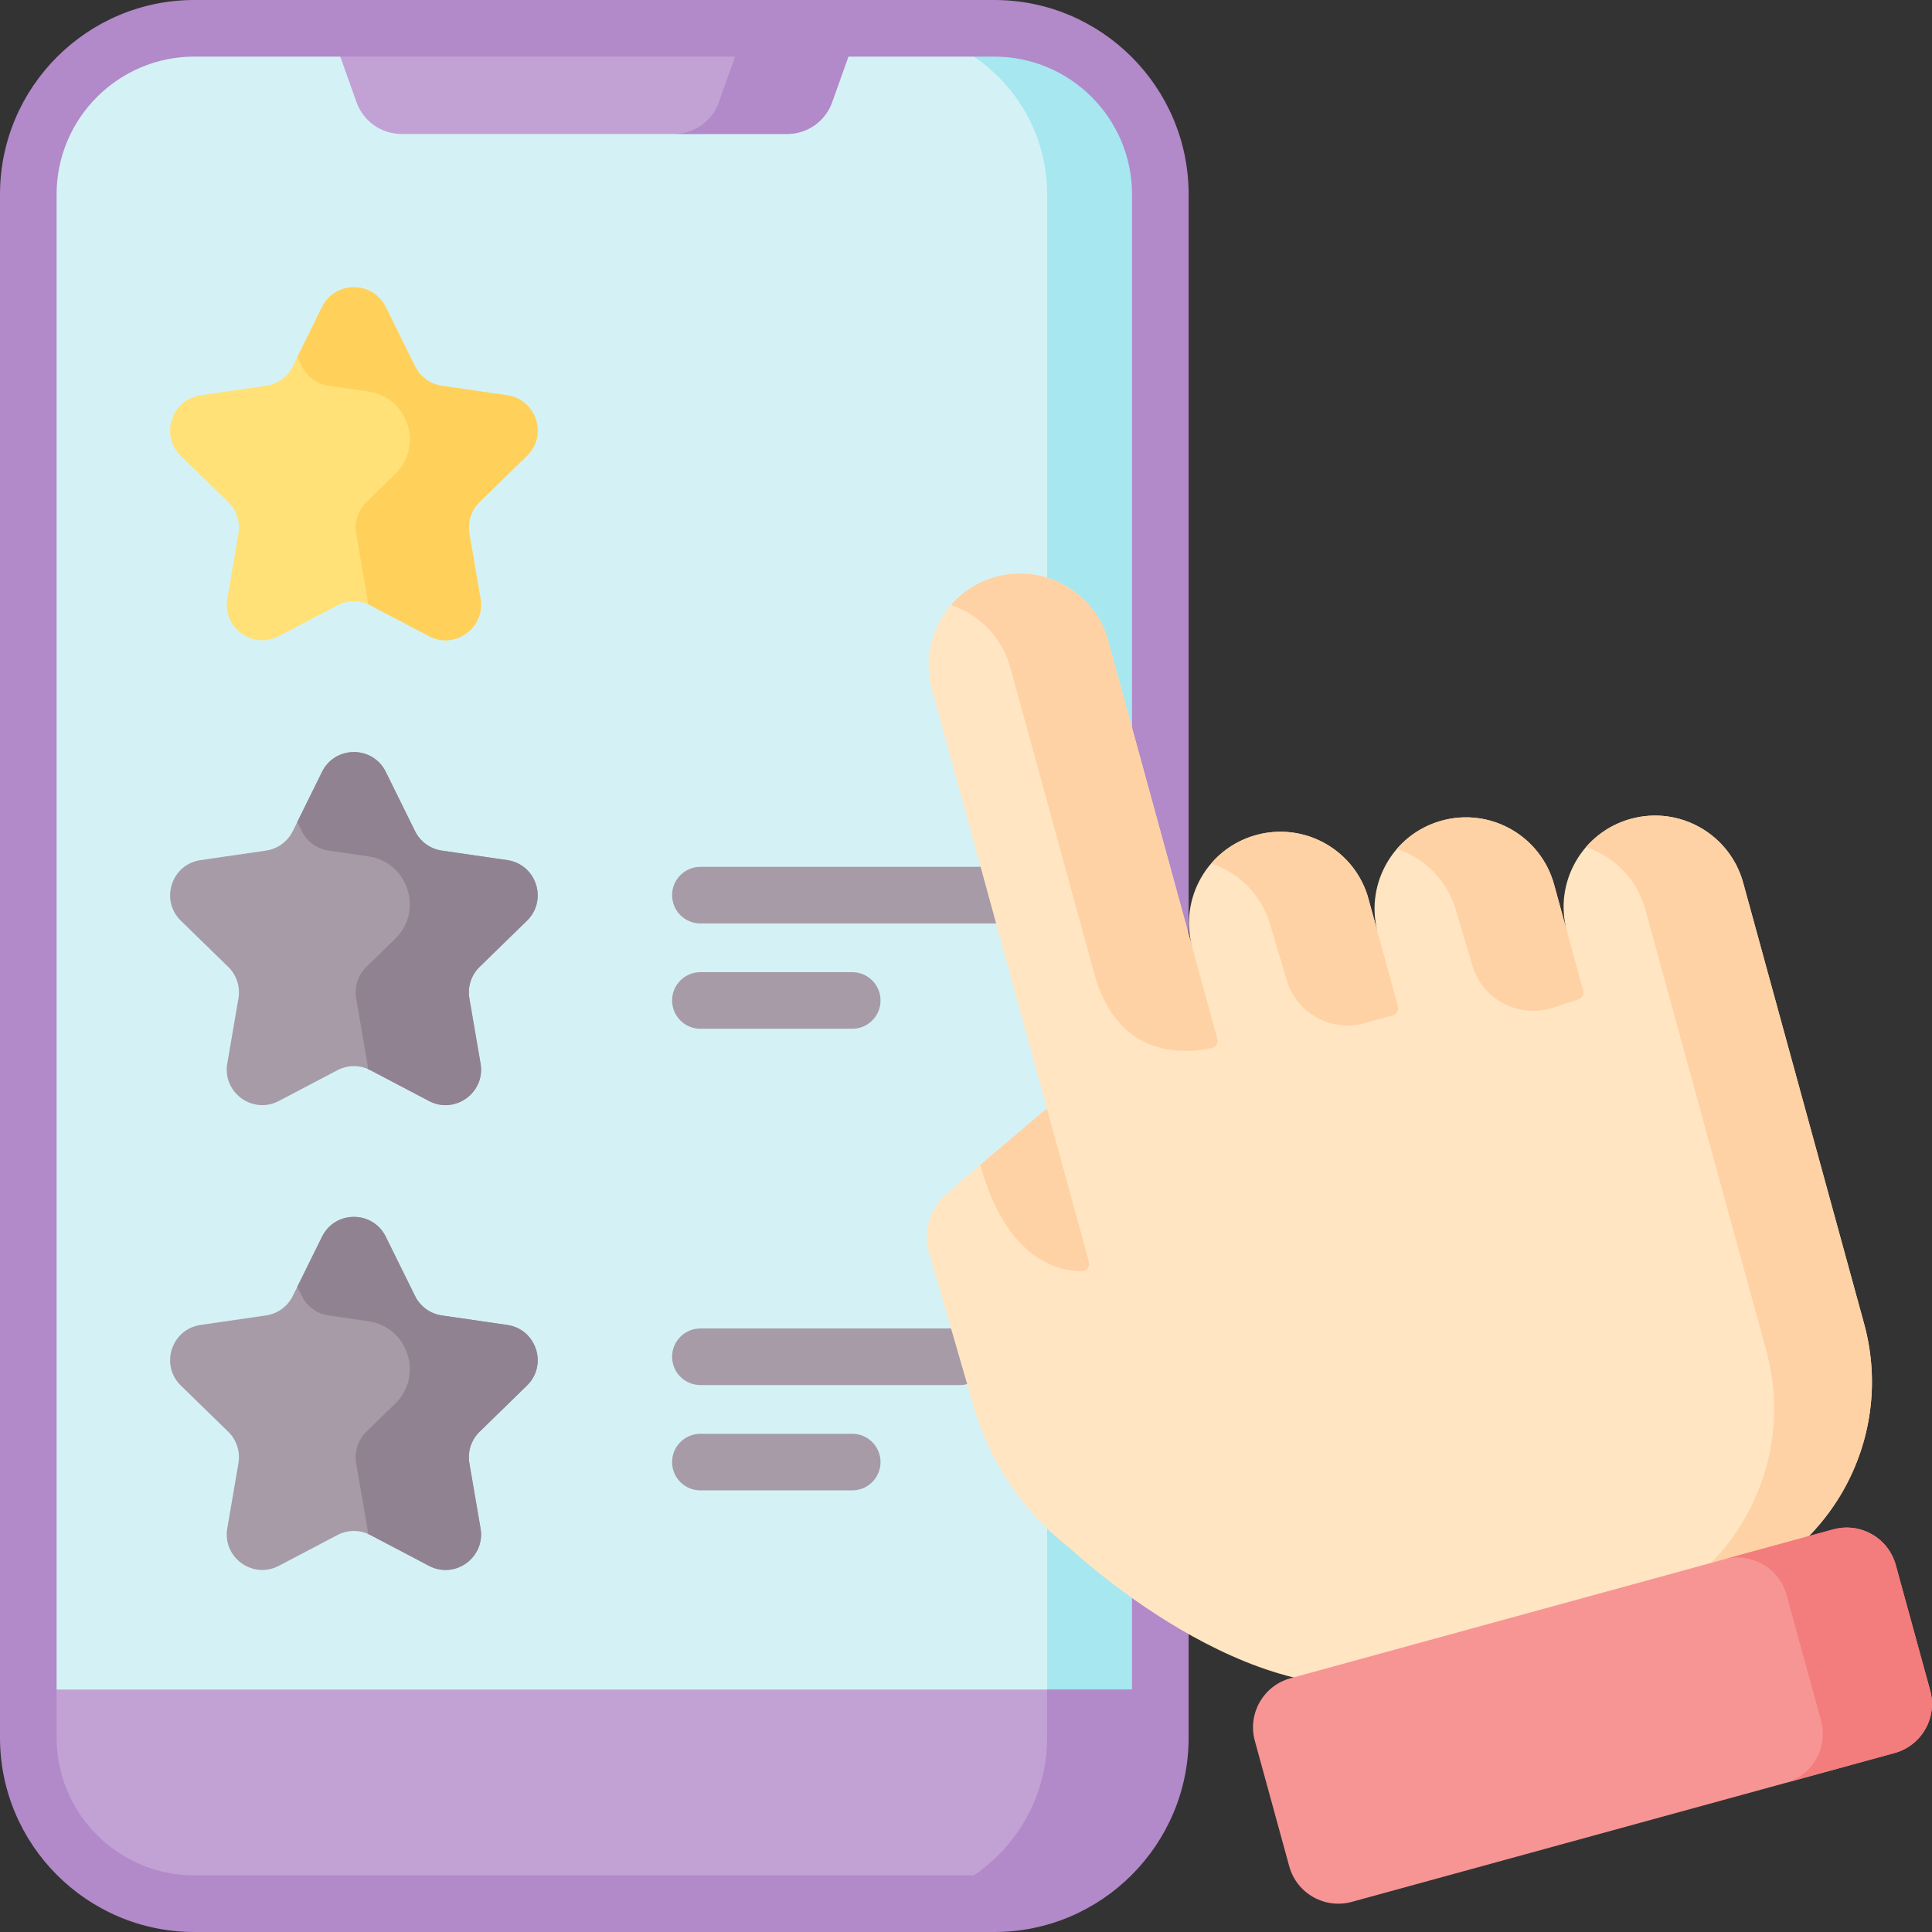 <svg id="Layer_1" enable-background="new 0 0 512 512" height="512" viewBox="0 0 512 512" width="512" xmlns="http://www.w3.org/2000/svg"><rect x="0" y="0" width="512" height="512" fill="#333333" stroke="none"/><g><path d="m263.5 504.5h-212c-24.301 0-44-19.699-44-44v-409c0-24.301 19.699-44 44-44h212c24.301 0 44 19.699 44 44v409c0 24.301-19.699 44-44 44z" fill="#d4f2f6"/><path d="m263.5 7.5h-30c24.301 0 44 19.699 44 44v409c0 24.301-19.699 44-44 44h30c24.301 0 44-19.699 44-44v-409c0-24.301-19.699-44-44-44z" fill="#a6e7f0"/><path d="m87.5 7.5 6.991 19.6c1.796 5.037 6.566 8.4 11.914 8.4h102.191c5.348 0 10.117-3.363 11.914-8.4l6.99-19.6z" fill="#c2a1d5"/><path d="m197.5 7.5-6.991 19.6c-1.796 5.037-6.566 8.4-11.914 8.4h30c5.348 0 10.117-3.363 11.914-8.4l6.991-19.6z" fill="#b289c9"/><path d="m263.5 504.5h-212c-24.301 0-44-19.699-44-44v-12.753h300v12.753c0 24.301-19.699 44-44 44z" fill="#c2a1d5"/><path d="m277.5 447.747v12.753c0 24.301-19.699 44-44 44h30c24.301 0 44-19.699 44-44v-12.753z" fill="#b289c9"/><path d="m263.5 0h-212c-28.397 0-51.5 23.103-51.5 51.5v409c0 28.397 23.103 51.5 51.5 51.5h212c28.397 0 51.5-23.103 51.5-51.5v-409c0-28.397-23.103-51.5-51.5-51.5zm36.5 460.5c0 20.126-16.374 36.5-36.5 36.5h-212c-20.126 0-36.5-16.374-36.5-36.5v-409c0-20.126 16.374-36.5 36.5-36.5h212c20.126 0 36.5 16.374 36.5 36.5z" fill="#b289c9"/><path d="m102.238 81.364 7.754 15.711c1.372 2.781 4.025 4.708 7.094 5.154l17.338 2.519c7.728 1.123 10.813 10.619 5.221 16.07l-12.546 12.229c-2.22 2.164-3.234 5.283-2.71 8.339l2.962 17.268c1.32 7.696-6.758 13.566-13.67 9.932l-15.507-8.153c-2.745-1.443-6.024-1.443-8.768 0l-15.507 8.153c-6.912 3.634-14.99-2.235-13.67-9.932l2.962-17.268c.524-3.056-.489-6.175-2.71-8.339l-12.546-12.229c-5.592-5.451-2.506-14.947 5.221-16.07l17.338-2.519c3.069-.446 5.721-2.373 7.094-5.154l7.754-15.711c3.455-7.002 13.44-7.002 16.896 0z" fill="#ffe177"/><g><path d="m139.644 120.818c5.592-5.451 2.506-14.947-5.221-16.07l-17.338-2.519c-3.069-.446-5.721-2.373-7.094-5.154l-7.754-15.711c-3.456-7.002-13.441-7.002-16.897 0l-6.552 13.275 1.202 2.436c1.372 2.781 4.025 4.708 7.094 5.154l10.532 1.53c10.512 1.527 14.709 14.445 7.103 21.86l-7.621 7.428c-2.221 2.165-3.234 5.283-2.71 8.339l2.962 17.268c.086.499.128.989.138 1.471.23.098.462.191.685.308l15.507 8.153c6.912 3.634 14.99-2.235 13.67-9.932l-2.962-17.268c-.524-3.056.489-6.175 2.71-8.339z" fill="#ffd15b"/></g><path d="m102.238 204.552 7.754 15.711c1.372 2.781 4.025 4.708 7.094 5.154l17.338 2.519c7.728 1.123 10.813 10.619 5.221 16.07l-12.546 12.229c-2.22 2.164-3.234 5.283-2.71 8.339l2.962 17.268c1.32 7.696-6.758 13.566-13.67 9.932l-15.507-8.153c-2.745-1.443-6.024-1.443-8.768 0l-15.507 8.153c-6.912 3.634-14.99-2.235-13.67-9.932l2.962-17.268c.524-3.056-.489-6.175-2.71-8.339l-12.546-12.229c-5.592-5.451-2.506-14.947 5.221-16.07l17.338-2.519c3.069-.446 5.721-2.373 7.094-5.154l7.754-15.711c3.455-7.003 13.44-7.003 16.896 0z" fill="#a79ba7"/><g><path d="m139.644 244.006c5.592-5.451 2.506-14.947-5.221-16.07l-17.338-2.519c-3.069-.446-5.721-2.373-7.094-5.154l-7.754-15.711c-3.456-7.002-13.441-7.002-16.897 0l-6.552 13.275 1.202 2.436c1.372 2.781 4.025 4.708 7.094 5.154l10.532 1.53c10.512 1.527 14.709 14.445 7.103 21.86l-7.621 7.428c-2.221 2.165-3.234 5.283-2.71 8.339l2.962 17.268c.086.499.128.989.138 1.471.23.098.462.191.685.308l15.507 8.153c6.912 3.634 14.99-2.235 13.67-9.932l-2.962-17.268c-.524-3.056.489-6.175 2.71-8.339z" fill="#918291"/></g><path d="m102.238 327.739 7.754 15.711c1.372 2.781 4.025 4.708 7.094 5.154l17.338 2.519c7.728 1.123 10.813 10.619 5.221 16.07l-12.546 12.229c-2.22 2.164-3.234 5.283-2.71 8.339l2.962 17.268c1.32 7.696-6.758 13.566-13.67 9.932l-15.507-8.153c-2.745-1.443-6.024-1.443-8.768 0l-15.507 8.153c-6.912 3.634-14.99-2.235-13.67-9.932l2.962-17.268c.524-3.056-.489-6.175-2.71-8.339l-12.546-12.229c-5.592-5.451-2.506-14.947 5.221-16.07l17.338-2.519c3.069-.446 5.721-2.373 7.094-5.154l7.754-15.711c3.455-7.003 13.44-7.003 16.896 0z" fill="#a79ba7"/><g><path d="m139.644 367.193c5.592-5.451 2.506-14.947-5.221-16.07l-17.338-2.519c-3.069-.446-5.721-2.373-7.094-5.154l-7.754-15.711c-3.456-7.002-13.441-7.002-16.897 0l-6.552 13.275 1.202 2.436c1.372 2.781 4.025 4.708 7.094 5.154l10.532 1.53c10.512 1.527 14.709 14.445 7.103 21.86l-7.621 7.428c-2.221 2.165-3.234 5.283-2.71 8.339l2.962 17.268c.086.499.128.989.138 1.471.23.098.462.191.685.308l15.507 8.153c6.912 3.634 14.99-2.235 13.67-9.932l-2.962-17.268c-.524-3.056.489-6.175 2.71-8.339z" fill="#918291"/></g><g fill="#a79ba7"><path d="m266.025 229.723h-80.414c-4.142 0-7.5 3.358-7.5 7.5s3.358 7.5 7.5 7.5h80.414c4.143 0 7.5-3.358 7.5-7.5s-3.357-7.5-7.5-7.5z"/><path d="m185.611 272.634h40.239c4.142 0 7.5-3.358 7.5-7.5s-3.358-7.5-7.5-7.5h-40.239c-4.142 0-7.5 3.358-7.5 7.5s3.358 7.5 7.5 7.5z"/><path d="m254.35 352.057h-68.739c-4.142 0-7.5 3.358-7.5 7.5s3.358 7.5 7.5 7.5h68.739c4.142 0 7.5-3.358 7.5-7.5s-3.358-7.5-7.5-7.5z"/><path d="m225.85 379.968h-40.239c-4.142 0-7.5 3.358-7.5 7.5s3.358 7.5 7.5 7.5h40.239c4.142 0 7.5-3.358 7.5-7.5s-3.358-7.5-7.5-7.5z"/></g><path d="m470.514 265.137-8.55-31.179c-3.538-12.903-16.866-20.494-29.769-16.955-12.903 3.538-20.494 16.866-16.955 29.769l-3.385-12.344c-3.538-12.903-16.866-20.494-29.769-16.955-12.685 3.479-20.228 16.42-17.117 29.116l-2.288-8.344c-3.538-12.903-16.866-20.494-29.769-16.955-12.876 3.531-20.461 16.812-16.975 29.69l-22.257-81.16c-3.539-12.904-16.868-20.496-29.771-16.957-12.904 3.539-20.495 16.868-16.957 29.771l30.474 111.122c-10.738 9.03-21.598 18.239-26.854 22.925-4.275 3.81-5.975 9.743-4.378 15.248l11.892 40.981c4.333 14.934 13.317 28.095 25.643 37.565 0 0 48.088 45.294 87.801 34.403l81.624-22.384c31.082-8.524 49.367-40.649 40.839-71.746z" fill="#ffe5c2"/><g fill="#fed2a4"><path d="m277.425 293.756 11.131 40.588c.347 1.267-.594 2.525-1.907 2.531-5.764.024-19.872-2.674-26.867-28.183z"/><path d="m370.47 266.642c.293 1.067-.336 2.168-1.404 2.459l-6.73 1.83c-9.007 2.926-18.661-2.141-21.358-11.221l-4.255-14.304c-2.222-8.101-8.309-14.115-15.725-16.582 0 0 0 0-.003-.01.047-.054.095-.109.139-.173l.007-.012c3.01-3.428 7.032-6.045 11.767-7.343 12.46-3.417 25.318 3.54 29.372 15.639 2.916 10.569 6.615 23.991 8.19 29.717z"/><g><path d="m418.229 264.882-6.685 2.172c-9.009 2.928-18.66-2.143-21.361-11.223l-4.252-14.298c-2.222-8.101-8.309-14.115-15.725-16.581-.001-.005-.001-.005-.003-.01 3.022-3.49 7.086-6.153 11.878-7.467l.01-.003c12.894-3.536 26.224 4.048 29.763 16.952l7.686 28.026c.282 1.031-.295 2.101-1.311 2.432z"/><path d="m267.758 176.928 22.257 81.16c6.335 23.1 24.84 20.997 31.073 19.663 1.126-.241 1.813-1.375 1.508-2.485l-28.917-105.447c-3.539-12.904-16.868-20.496-29.771-16.957-4.795 1.315-8.855 3.984-11.884 7.479 7.42 2.47 13.511 8.478 15.734 16.587z"/><path d="m470.514 265.137-8.55-31.179c-3.538-12.903-16.867-20.494-29.769-16.955-4.795 1.315-8.855 3.984-11.884 7.479 7.419 2.47 13.509 8.478 15.732 16.585l32.028 116.79c8.528 31.097-9.757 63.222-40.839 71.746l25.921-7.109c31.082-8.524 49.367-40.649 40.839-71.746z"/></g></g><path d="m502.07 464.573-143.828 39.443c-7.188 1.971-14.614-2.258-16.585-9.446l-9.114-33.234c-1.971-7.188 2.258-14.614 9.446-16.585l143.828-39.443c7.188-1.971 14.614 2.258 16.585 9.446l9.114 33.234c1.971 7.189-2.258 14.614-9.446 16.585z" fill="#f79595"/><path d="m485.817 405.308-28.932 7.934c7.188-1.971 14.614 2.258 16.585 9.446l9.114 33.234c1.971 7.188-2.258 14.613-9.446 16.585l28.932-7.934c7.188-1.971 11.418-9.397 9.446-16.585l-9.114-33.234c-1.971-7.188-9.397-11.418-16.585-9.446z" fill="#f37c7c"/></g></svg>